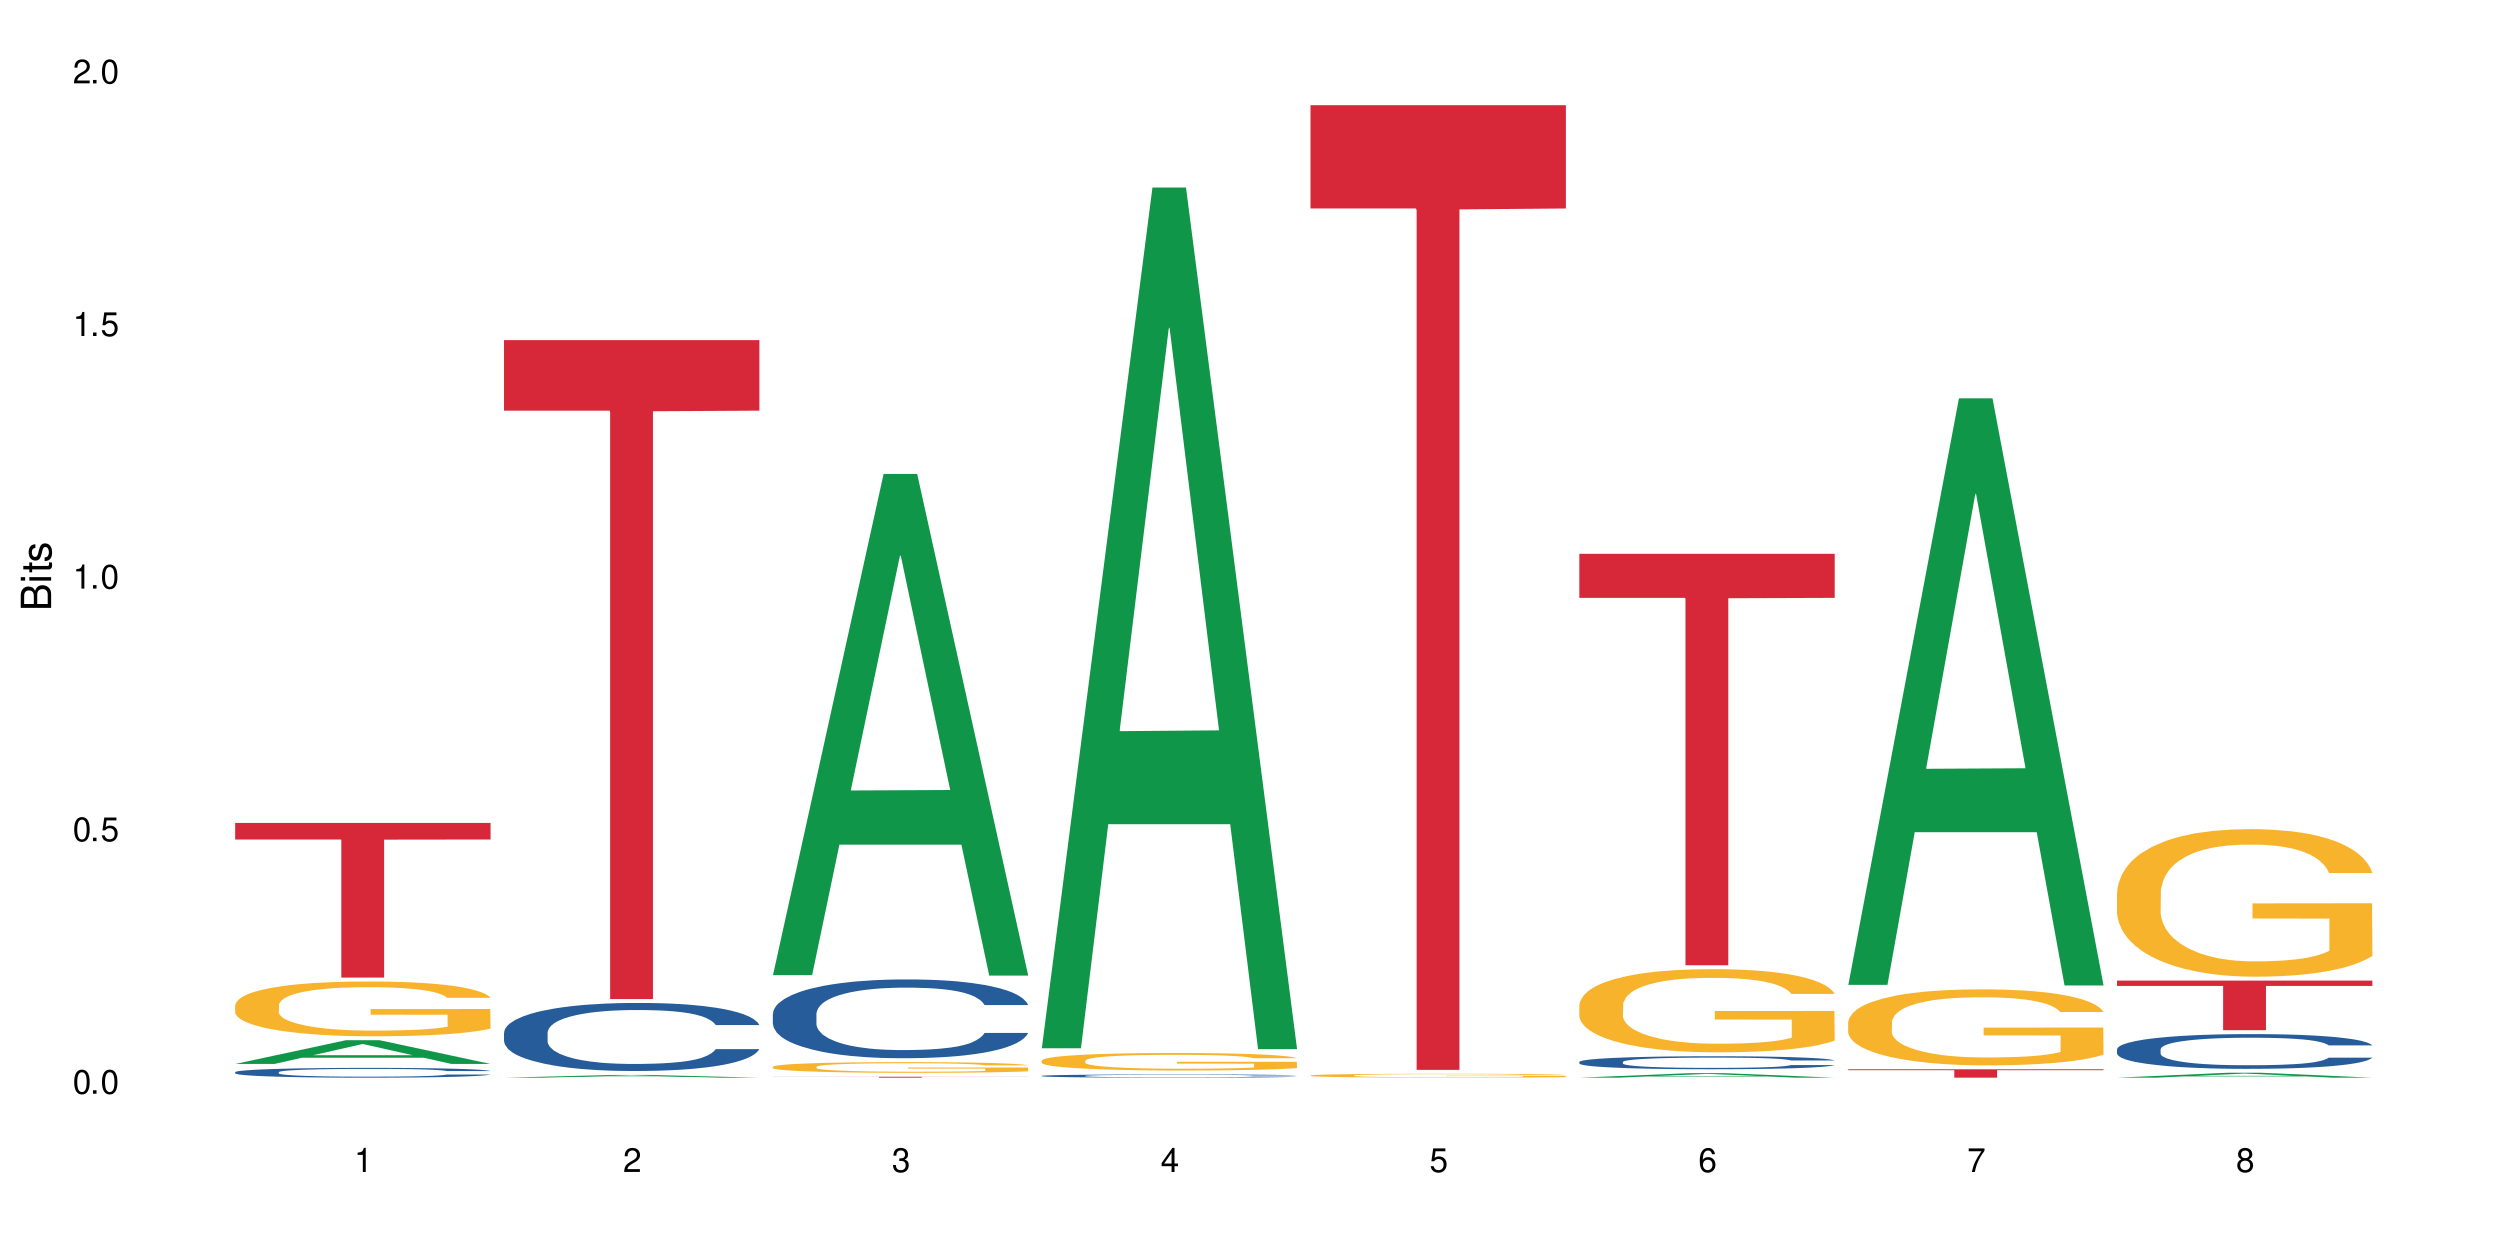 <?xml version="1.0" encoding="UTF-8"?>
<svg xmlns="http://www.w3.org/2000/svg" xmlns:xlink="http://www.w3.org/1999/xlink" width="720" height="360" viewBox="0 0 720 360">
<defs>
<g>
<g id="glyph-0-0">
</g>
<g id="glyph-0-1">
<path d="M 2.641 -6.938 C 2 -6.938 1.422 -6.656 1.078 -6.172 C 0.641 -5.562 0.406 -4.641 0.406 -3.359 C 0.406 -1.016 1.188 0.219 2.641 0.219 C 4.078 0.219 4.859 -1.016 4.859 -3.297 C 4.859 -4.641 4.656 -5.547 4.203 -6.172 C 3.844 -6.656 3.281 -6.938 2.641 -6.938 Z M 2.641 -6.188 C 3.547 -6.188 4 -5.25 4 -3.375 C 4 -1.406 3.562 -0.484 2.625 -0.484 C 1.734 -0.484 1.281 -1.438 1.281 -3.344 C 1.281 -5.25 1.734 -6.188 2.641 -6.188 Z M 2.641 -6.188 "/>
</g>
<g id="glyph-0-2">
<path d="M 1.828 -1 L 0.828 -1 L 0.828 0 L 1.828 0 Z M 1.828 -1 "/>
</g>
<g id="glyph-0-3">
<path d="M 4.562 -6.797 L 1.062 -6.797 L 0.547 -3.094 L 1.328 -3.094 C 1.719 -3.562 2.047 -3.734 2.578 -3.734 C 3.484 -3.734 4.062 -3.109 4.062 -2.094 C 4.062 -1.125 3.484 -0.531 2.578 -0.531 C 1.828 -0.531 1.375 -0.906 1.188 -1.672 L 0.328 -1.672 C 0.453 -1.109 0.547 -0.844 0.75 -0.594 C 1.125 -0.078 1.828 0.219 2.594 0.219 C 3.969 0.219 4.922 -0.781 4.922 -2.219 C 4.922 -3.562 4.031 -4.484 2.719 -4.484 C 2.25 -4.484 1.859 -4.359 1.469 -4.062 L 1.734 -5.969 L 4.562 -5.969 Z M 4.562 -6.797 "/>
</g>
<g id="glyph-0-4">
<path d="M 2.484 -4.938 L 2.484 0 L 3.328 0 L 3.328 -6.938 L 2.766 -6.938 C 2.469 -5.875 2.281 -5.734 0.984 -5.562 L 0.984 -4.938 Z M 2.484 -4.938 "/>
</g>
<g id="glyph-0-5">
<path d="M 4.859 -0.828 L 1.281 -0.828 C 1.359 -1.406 1.672 -1.781 2.5 -2.281 L 3.469 -2.828 C 4.406 -3.344 4.906 -4.062 4.906 -4.906 C 4.906 -5.484 4.672 -6.031 4.266 -6.406 C 3.859 -6.766 3.375 -6.938 2.719 -6.938 C 1.859 -6.938 1.219 -6.625 0.844 -6.031 C 0.609 -5.672 0.5 -5.234 0.484 -4.531 L 1.328 -4.531 C 1.359 -5.016 1.406 -5.281 1.531 -5.516 C 1.75 -5.938 2.188 -6.203 2.703 -6.203 C 3.469 -6.203 4.031 -5.641 4.031 -4.891 C 4.031 -4.344 3.719 -3.859 3.125 -3.516 L 2.234 -3 C 0.812 -2.172 0.406 -1.531 0.328 -0.016 L 4.859 -0.016 Z M 4.859 -0.828 "/>
</g>
<g id="glyph-0-6">
<path d="M 2.125 -3.188 L 2.578 -3.188 C 3.5 -3.188 3.984 -2.766 3.984 -1.922 C 3.984 -1.062 3.469 -0.531 2.594 -0.531 C 1.656 -0.531 1.203 -1 1.156 -2.016 L 0.312 -2.016 C 0.344 -1.453 0.438 -1.094 0.609 -0.781 C 0.953 -0.109 1.625 0.219 2.547 0.219 C 3.953 0.219 4.859 -0.625 4.859 -1.938 C 4.859 -2.828 4.516 -3.297 3.703 -3.594 C 4.344 -3.844 4.656 -4.328 4.656 -5.031 C 4.656 -6.219 3.875 -6.938 2.578 -6.938 C 1.203 -6.938 0.484 -6.172 0.453 -4.703 L 1.297 -4.703 C 1.312 -5.125 1.344 -5.359 1.453 -5.578 C 1.641 -5.969 2.062 -6.203 2.594 -6.203 C 3.344 -6.203 3.797 -5.75 3.797 -5 C 3.797 -4.516 3.609 -4.219 3.25 -4.047 C 3.016 -3.953 2.703 -3.922 2.125 -3.906 Z M 2.125 -3.188 "/>
</g>
<g id="glyph-0-7">
<path d="M 3.141 -1.672 L 3.141 0 L 3.984 0 L 3.984 -1.672 L 4.984 -1.672 L 4.984 -2.438 L 3.984 -2.438 L 3.984 -6.938 L 3.359 -6.938 L 0.266 -2.578 L 0.266 -1.672 Z M 3.141 -2.438 L 1 -2.438 L 3.141 -5.5 Z M 3.141 -2.438 "/>
</g>
<g id="glyph-0-8">
<path d="M 4.781 -5.125 C 4.609 -6.266 3.891 -6.938 2.844 -6.938 C 2.094 -6.938 1.422 -6.578 1.031 -5.953 C 0.594 -5.266 0.406 -4.422 0.406 -3.172 C 0.406 -2 0.578 -1.25 0.984 -0.641 C 1.359 -0.078 1.953 0.219 2.703 0.219 C 3.984 0.219 4.922 -0.75 4.922 -2.094 C 4.922 -3.375 4.062 -4.281 2.844 -4.281 C 2.172 -4.281 1.641 -4.031 1.281 -3.516 C 1.281 -5.234 1.828 -6.188 2.797 -6.188 C 3.391 -6.188 3.797 -5.797 3.938 -5.125 Z M 2.734 -3.531 C 3.547 -3.531 4.062 -2.953 4.062 -2.031 C 4.062 -1.156 3.484 -0.531 2.703 -0.531 C 1.922 -0.531 1.328 -1.188 1.328 -2.078 C 1.328 -2.938 1.906 -3.531 2.734 -3.531 Z M 2.734 -3.531 "/>
</g>
<g id="glyph-0-9">
<path d="M 4.984 -6.797 L 0.438 -6.797 L 0.438 -5.969 L 4.109 -5.969 C 2.5 -3.656 1.828 -2.234 1.328 0 L 2.219 0 C 2.594 -2.172 3.453 -4.047 4.984 -6.094 Z M 4.984 -6.797 "/>
</g>
<g id="glyph-0-10">
<path d="M 3.75 -3.656 C 4.469 -4.094 4.688 -4.438 4.688 -5.078 C 4.688 -6.172 3.844 -6.938 2.641 -6.938 C 1.438 -6.938 0.594 -6.172 0.594 -5.094 C 0.594 -4.438 0.812 -4.094 1.516 -3.656 C 0.734 -3.266 0.359 -2.703 0.359 -1.922 C 0.359 -0.656 1.281 0.219 2.641 0.219 C 3.984 0.219 4.922 -0.656 4.922 -1.922 C 4.922 -2.703 4.531 -3.266 3.75 -3.656 Z M 2.641 -6.188 C 3.359 -6.188 3.812 -5.75 3.812 -5.062 C 3.812 -4.406 3.344 -3.984 2.641 -3.984 C 1.922 -3.984 1.453 -4.406 1.453 -5.078 C 1.453 -5.75 1.922 -6.188 2.641 -6.188 Z M 2.641 -3.266 C 3.484 -3.266 4.062 -2.719 4.062 -1.906 C 4.062 -1.078 3.484 -0.531 2.625 -0.531 C 1.797 -0.531 1.219 -1.094 1.219 -1.906 C 1.219 -2.719 1.781 -3.266 2.641 -3.266 Z M 2.641 -3.266 "/>
</g>
<g id="glyph-1-0">
</g>
<g id="glyph-1-1">
<path d="M 0 -0.953 L 0 -4.891 C 0 -5.719 -0.234 -6.344 -0.734 -6.797 C -1.188 -7.234 -1.812 -7.469 -2.5 -7.469 C -3.547 -7.469 -4.188 -7 -4.625 -5.875 C -4.984 -6.688 -5.625 -7.094 -6.531 -7.094 C -7.172 -7.094 -7.734 -6.859 -8.141 -6.391 C -8.562 -5.922 -8.75 -5.344 -8.75 -4.5 L -8.75 -0.953 Z M -4.984 -2.062 L -7.766 -2.062 L -7.766 -4.219 C -7.766 -4.844 -7.688 -5.203 -7.453 -5.5 C -7.219 -5.812 -6.859 -5.969 -6.375 -5.969 C -5.891 -5.969 -5.531 -5.812 -5.297 -5.5 C -5.062 -5.203 -4.984 -4.844 -4.984 -4.219 Z M -0.984 -2.062 L -4 -2.062 L -4 -4.781 C -4 -5.766 -3.438 -6.359 -2.484 -6.359 C -1.547 -6.359 -0.984 -5.766 -0.984 -4.781 Z M -0.984 -2.062 "/>
</g>
<g id="glyph-1-2">
<path d="M -6.281 -1.797 L -6.281 -0.797 L 0 -0.797 L 0 -1.797 Z M -8.75 -1.797 L -8.75 -0.797 L -7.484 -0.797 L -7.484 -1.797 Z M -8.75 -1.797 "/>
</g>
<g id="glyph-1-3">
<path d="M -6.281 -3.047 L -6.281 -2.016 L -8.016 -2.016 L -8.016 -1.016 L -6.281 -1.016 L -6.281 -0.172 L -5.469 -0.172 L -5.469 -1.016 L -0.719 -1.016 C -0.078 -1.016 0.281 -1.453 0.281 -2.234 C 0.281 -2.5 0.25 -2.719 0.188 -3.047 L -0.641 -3.047 C -0.609 -2.906 -0.594 -2.766 -0.594 -2.562 C -0.594 -2.141 -0.719 -2.016 -1.156 -2.016 L -5.469 -2.016 L -5.469 -3.047 Z M -6.281 -3.047 "/>
</g>
<g id="glyph-1-4">
<path d="M -4.531 -5.25 C -5.766 -5.25 -6.469 -4.422 -6.469 -2.969 C -6.469 -1.516 -5.719 -0.562 -4.547 -0.562 C -3.562 -0.562 -3.094 -1.062 -2.734 -2.562 L -2.516 -3.484 C -2.344 -4.188 -2.094 -4.469 -1.641 -4.469 C -1.047 -4.469 -0.641 -3.875 -0.641 -3 C -0.641 -2.453 -0.797 -2 -1.062 -1.75 C -1.25 -1.594 -1.422 -1.531 -1.875 -1.469 L -1.875 -0.406 C -0.422 -0.453 0.281 -1.266 0.281 -2.922 C 0.281 -4.5 -0.5 -5.516 -1.719 -5.516 C -2.656 -5.516 -3.172 -4.984 -3.469 -3.734 L -3.703 -2.766 C -3.891 -1.953 -4.156 -1.609 -4.594 -1.609 C -5.188 -1.609 -5.547 -2.125 -5.547 -2.938 C -5.547 -3.75 -5.203 -4.172 -4.531 -4.203 Z M -4.531 -5.25 "/>
</g>
</g>
</defs>
<rect x="-72" y="-36" width="864" height="432" fill="rgb(100%, 100%, 100%)" fill-opacity="1"/>
<path fill-rule="nonzero" fill="rgb(6.275%, 58.824%, 28.235%)" fill-opacity="1" d="M 67.73 306.418 L 67.809 306.41 L 99.637 299.578 L 109.301 299.578 L 141.281 306.422 L 130.047 306.422 L 122.031 304.637 L 86.906 304.637 L 79.047 306.418 L 67.73 306.418 L 90.285 303.898 L 118.809 303.891 L 104.586 300.695 L 104.43 300.691 L 104.27 300.711 L 90.207 303.891 L 90.285 303.898 Z M 67.73 306.418 "/>
<path fill-rule="nonzero" fill="rgb(14.51%, 36.078%, 60%)" fill-opacity="1" d="M 67.73 308.777 L 67.82 308.773 L 67.82 308.711 L 68.09 308.613 L 68.719 308.492 L 69.344 308.406 L 70.961 308.254 L 73.203 308.105 L 75.535 307.992 L 77.238 307.926 L 78.766 307.875 L 82.262 307.777 L 84.504 307.73 L 86.926 307.684 L 89.887 307.641 L 92.039 307.617 L 96.883 307.574 L 100.469 307.555 L 103.25 307.547 L 109.262 307.547 L 112.848 307.559 L 115.449 307.57 L 118.32 307.594 L 120.742 307.617 L 124.957 307.672 L 128.727 307.746 L 130.43 307.785 L 133.121 307.867 L 135.184 307.945 L 136.617 308.012 L 138.234 308.105 L 139.668 308.223 L 140.746 308.355 L 141.281 308.465 L 128.727 308.465 L 128.098 308.363 L 127.379 308.281 L 126.035 308.176 L 124.688 308.102 L 122.805 308.027 L 121.102 307.977 L 118.77 307.93 L 116.707 307.898 L 114.555 307.875 L 112.488 307.859 L 108.543 307.844 L 103.969 307.844 L 102.266 307.848 L 98.766 307.867 L 96.883 307.887 L 94.191 307.922 L 92.309 307.957 L 90.066 308.008 L 88.539 308.051 L 86.656 308.117 L 85.312 308.18 L 83.785 308.262 L 82.891 308.328 L 82.082 308.398 L 81.363 308.484 L 80.828 308.574 L 80.469 308.672 L 80.289 308.766 L 80.289 309.164 L 80.469 309.258 L 80.918 309.363 L 82.082 309.523 L 83.785 309.66 L 85.762 309.77 L 87.645 309.844 L 88.719 309.883 L 90.156 309.922 L 92.398 309.973 L 95.629 310.027 L 97.512 310.047 L 100.383 310.066 L 103.34 310.078 L 107.289 310.078 L 110.785 310.066 L 113.117 310.055 L 115.539 310.035 L 118.859 309.988 L 120.922 309.949 L 122.715 309.898 L 124.062 309.852 L 124.957 309.809 L 126.305 309.73 L 127.379 309.641 L 128.188 309.551 L 128.727 309.465 L 141.281 309.465 L 140.746 309.566 L 139.938 309.668 L 139.129 309.742 L 137.875 309.832 L 136.441 309.914 L 134.375 310.004 L 132.672 310.062 L 130.43 310.125 L 128.367 310.176 L 126.125 310.219 L 122.805 310.27 L 120.652 310.297 L 118.32 310.32 L 115.539 310.34 L 112.043 310.359 L 108.273 310.367 L 104.777 310.371 L 101.008 310.367 L 98.227 310.355 L 94.551 310.332 L 89.977 310.285 L 86.656 310.238 L 84.055 310.188 L 81.812 310.137 L 79.301 310.066 L 76.074 309.953 L 74.098 309.867 L 72.754 309.793 L 71.23 309.691 L 70.152 309.602 L 68.898 309.457 L 68 309.273 L 67.73 309.133 Z M 67.73 308.777 "/>
<path fill-rule="nonzero" fill="rgb(96.863%, 70.196%, 16.863%)" fill-opacity="1" d="M 67.73 289.43 L 67.82 289.418 L 67.82 289.129 L 68.18 288.48 L 69.078 287.586 L 70.242 286.852 L 71.5 286.273 L 72.305 285.973 L 73.652 285.539 L 74.816 285.223 L 77.777 284.574 L 81.543 283.969 L 83.609 283.707 L 85.941 283.465 L 89.258 283.188 L 90.785 283.09 L 95.449 282.859 L 100.738 282.715 L 106.57 282.672 L 109.262 282.684 L 112.938 282.742 L 117.961 282.902 L 120.832 283.047 L 123.074 283.188 L 125.406 283.375 L 128.277 283.664 L 130.969 284.012 L 133.121 284.355 L 135.273 284.789 L 137.066 285.25 L 138.594 285.754 L 139.938 286.359 L 140.746 286.863 L 141.281 287.371 L 128.816 287.371 L 128.098 286.863 L 127.289 286.477 L 125.945 286 L 124.598 285.652 L 123.254 285.379 L 120.742 285.004 L 118.59 284.773 L 115.898 284.574 L 113.297 284.441 L 110.336 284.355 L 108.543 284.328 L 103.789 284.328 L 99.484 284.43 L 96.973 284.543 L 95.18 284.66 L 92.668 284.875 L 91.141 285.047 L 90.246 285.164 L 87.555 285.609 L 85.762 286.016 L 84.773 286.289 L 83.52 286.723 L 82.621 287.109 L 81.633 287.688 L 81.098 288.117 L 80.379 289.098 L 80.289 291.695 L 80.559 292.242 L 81.098 292.832 L 81.812 293.352 L 82.891 293.898 L 83.965 294.316 L 85.852 294.879 L 87.465 295.254 L 88.719 295.5 L 91.141 295.887 L 92.129 296.02 L 94.461 296.277 L 96.883 296.48 L 99.844 296.652 L 102.086 296.738 L 105.672 296.812 L 110.246 296.812 L 115.629 296.723 L 119.039 296.609 L 121.371 296.492 L 122.895 296.395 L 124.777 296.234 L 126.125 296.09 L 127.379 295.93 L 128.906 295.688 L 128.906 292.242 L 106.75 292.227 L 106.75 290.613 L 141.195 290.598 L 141.281 296.234 L 139.398 296.625 L 137.066 296.996 L 134.824 297.285 L 132.492 297.531 L 129.176 297.805 L 126.484 297.977 L 122.355 298.18 L 118.59 298.309 L 114.645 298.395 L 111.145 298.438 L 107.02 298.453 L 103.34 298.426 L 99.395 298.34 L 96.254 298.223 L 93.383 298.078 L 90.516 297.891 L 86.926 297.59 L 84.594 297.344 L 82.172 297.043 L 79.75 296.68 L 77.598 296.293 L 76.164 295.988 L 74.727 295.645 L 73.203 295.211 L 71.766 294.719 L 70.691 294.273 L 69.703 293.77 L 68.988 293.293 L 68.27 292.645 L 67.91 292.125 L 67.73 291.68 Z M 67.73 289.43 "/>
<path fill-rule="nonzero" fill="rgb(83.922%, 15.686%, 22.353%)" fill-opacity="1" d="M 67.73 237.012 L 141.281 237.012 L 141.281 241.777 L 110.629 241.82 L 110.629 281.547 L 98.297 281.547 L 98.297 241.863 L 98.117 241.777 L 67.73 241.777 Z M 67.73 237.012 "/>
<path fill-rule="nonzero" fill="rgb(6.275%, 58.824%, 28.235%)" fill-opacity="1" d="M 145.156 310.371 L 145.234 310.371 L 177.059 309.574 L 186.723 309.574 L 218.707 310.371 L 207.469 310.371 L 199.453 310.164 L 164.328 310.164 L 156.469 310.371 L 145.156 310.371 L 167.707 310.078 L 196.23 310.078 L 182.008 309.703 L 181.852 309.703 L 181.695 309.707 L 167.629 310.078 L 167.707 310.078 Z M 145.156 310.371 "/>
<path fill-rule="nonzero" fill="rgb(14.51%, 36.078%, 60%)" fill-opacity="1" d="M 145.156 297.383 L 145.242 297.367 L 145.242 296.938 L 145.512 296.254 L 146.141 295.395 L 146.77 294.805 L 148.383 293.75 L 150.625 292.727 L 152.957 291.941 L 154.664 291.473 L 156.188 291.117 L 159.684 290.453 L 161.93 290.113 L 164.352 289.809 L 167.309 289.504 L 169.461 289.324 L 174.305 289.039 L 177.895 288.914 L 180.676 288.859 L 186.684 288.859 L 190.273 288.934 L 192.875 289.02 L 195.742 289.164 L 198.164 289.324 L 202.383 289.719 L 206.148 290.223 L 207.852 290.508 L 210.543 291.062 L 212.605 291.602 L 214.043 292.066 L 215.656 292.727 L 217.094 293.535 L 218.168 294.445 L 218.707 295.219 L 206.148 295.219 L 205.52 294.5 L 204.805 293.945 L 203.457 293.211 L 202.113 292.691 L 200.23 292.172 L 198.523 291.832 L 196.191 291.492 L 194.129 291.277 L 191.977 291.117 L 189.914 291.008 L 185.969 290.902 L 181.391 290.902 L 179.688 290.938 L 176.191 291.082 L 174.305 291.207 L 171.613 291.457 L 169.73 291.691 L 167.488 292.047 L 165.965 292.352 L 164.082 292.816 L 162.734 293.23 L 161.211 293.82 L 160.312 294.27 L 159.508 294.77 L 158.789 295.359 L 158.25 295.988 L 157.891 296.648 L 157.711 297.293 L 157.711 300.07 L 157.891 300.715 L 158.34 301.465 L 159.508 302.559 L 161.211 303.508 L 163.184 304.258 L 165.066 304.797 L 166.145 305.047 L 167.578 305.332 L 169.82 305.691 L 173.051 306.051 L 174.934 306.195 L 177.805 306.336 L 180.766 306.41 L 184.711 306.41 L 188.211 306.336 L 190.543 306.246 L 192.965 306.105 L 196.281 305.801 L 198.344 305.512 L 200.141 305.172 L 201.484 304.832 L 202.383 304.547 L 203.727 303.992 L 204.805 303.383 L 205.609 302.754 L 206.148 302.148 L 218.707 302.148 L 218.168 302.863 L 217.359 303.562 L 216.555 304.082 L 215.297 304.707 L 213.863 305.262 L 211.801 305.891 L 210.094 306.301 L 207.852 306.75 L 205.789 307.09 L 203.547 307.395 L 200.23 307.75 L 198.074 307.93 L 195.742 308.09 L 192.965 308.234 L 189.465 308.359 L 185.699 308.434 L 182.199 308.449 L 178.434 308.414 L 175.652 308.344 L 171.973 308.18 L 167.398 307.859 L 164.082 307.52 L 161.48 307.18 L 159.238 306.82 L 156.727 306.336 L 153.496 305.551 L 151.523 304.941 L 150.176 304.438 L 148.652 303.742 L 147.574 303.113 L 146.32 302.109 L 145.422 300.84 L 145.156 299.855 Z M 145.156 297.383 "/>
<path fill-rule="nonzero" fill="rgb(83.922%, 15.686%, 22.353%)" fill-opacity="1" d="M 145.156 97.949 L 218.707 97.949 L 218.707 118.266 L 188.051 118.441 L 188.051 287.734 L 175.719 287.734 L 175.719 118.621 L 175.539 118.266 L 145.156 118.266 Z M 145.156 97.949 "/>
<path fill-rule="nonzero" fill="rgb(6.275%, 58.824%, 28.235%)" fill-opacity="1" d="M 222.578 280.836 L 222.656 280.699 L 254.48 136.488 L 264.148 136.488 L 296.129 280.969 L 284.895 280.969 L 276.879 243.258 L 241.75 243.258 L 233.895 280.836 L 222.578 280.836 L 245.129 227.656 L 273.656 227.52 L 259.434 160.094 L 259.273 159.961 L 259.117 160.367 L 245.051 227.52 L 245.129 227.656 Z M 222.578 280.836 "/>
<path fill-rule="nonzero" fill="rgb(14.51%, 36.078%, 60%)" fill-opacity="1" d="M 222.578 291.961 L 222.668 291.941 L 222.668 291.445 L 222.938 290.656 L 223.562 289.66 L 224.191 288.977 L 225.809 287.754 L 228.051 286.574 L 230.383 285.66 L 232.086 285.121 L 233.609 284.707 L 237.109 283.941 L 239.352 283.547 L 241.773 283.195 L 244.734 282.84 L 246.887 282.633 L 251.73 282.301 L 255.316 282.156 L 258.098 282.094 L 264.109 282.094 L 267.695 282.18 L 270.297 282.281 L 273.168 282.449 L 275.59 282.633 L 279.805 283.09 L 283.57 283.672 L 285.277 284.004 L 287.969 284.645 L 290.031 285.266 L 291.465 285.805 L 293.082 286.574 L 294.516 287.504 L 295.59 288.562 L 296.129 289.453 L 283.57 289.453 L 282.945 288.625 L 282.227 287.98 L 280.883 287.133 L 279.535 286.531 L 277.652 285.93 L 275.949 285.535 L 273.617 285.141 L 271.551 284.895 L 269.398 284.707 L 267.336 284.582 L 263.391 284.457 L 258.816 284.457 L 257.109 284.5 L 253.613 284.664 L 251.73 284.812 L 249.039 285.102 L 247.156 285.371 L 244.914 285.785 L 243.387 286.137 L 241.504 286.676 L 240.16 287.152 L 238.633 287.836 L 237.738 288.355 L 236.93 288.934 L 236.211 289.621 L 235.672 290.344 L 235.316 291.113 L 235.137 291.859 L 235.137 295.07 L 235.316 295.816 L 235.762 296.688 L 236.93 297.953 L 238.633 299.051 L 240.605 299.922 L 242.492 300.543 L 243.566 300.832 L 245.004 301.164 L 247.246 301.578 L 250.473 301.992 L 252.355 302.16 L 255.227 302.324 L 258.188 302.41 L 262.133 302.41 L 265.633 302.324 L 267.965 302.223 L 270.387 302.055 L 273.707 301.703 L 275.77 301.371 L 277.562 300.977 L 278.906 300.586 L 279.805 300.254 L 281.148 299.609 L 282.227 298.906 L 283.035 298.18 L 283.57 297.477 L 296.129 297.477 L 295.59 298.305 L 294.785 299.113 L 293.977 299.715 L 292.723 300.438 L 291.285 301.082 L 289.223 301.809 L 287.52 302.285 L 285.277 302.801 L 283.215 303.195 L 280.973 303.547 L 277.652 303.965 L 275.5 304.172 L 273.168 304.355 L 270.387 304.523 L 266.887 304.668 L 263.121 304.75 L 259.621 304.77 L 255.855 304.73 L 253.074 304.648 L 249.398 304.461 L 244.824 304.086 L 241.504 303.695 L 238.902 303.301 L 236.66 302.887 L 234.148 302.324 L 230.918 301.414 L 228.945 300.707 L 227.602 300.129 L 226.074 299.32 L 225 298.594 L 223.742 297.434 L 222.848 295.961 L 222.578 294.82 Z M 222.578 291.961 "/>
<path fill-rule="nonzero" fill="rgb(96.863%, 70.196%, 16.863%)" fill-opacity="1" d="M 222.578 307.215 L 222.668 307.211 L 222.668 307.156 L 223.027 307.027 L 223.922 306.855 L 225.09 306.711 L 226.344 306.598 L 227.152 306.539 L 228.496 306.453 L 229.664 306.395 L 232.625 306.266 L 236.391 306.148 L 238.453 306.098 L 240.785 306.051 L 244.105 305.996 L 245.629 305.977 L 250.293 305.934 L 255.586 305.906 L 261.418 305.895 L 264.109 305.898 L 267.785 305.91 L 272.809 305.941 L 275.68 305.969 L 277.922 305.996 L 280.254 306.035 L 283.125 306.09 L 285.816 306.156 L 287.969 306.227 L 290.121 306.309 L 291.914 306.398 L 293.438 306.496 L 294.785 306.613 L 295.59 306.715 L 296.129 306.812 L 283.66 306.812 L 282.945 306.715 L 282.137 306.637 L 280.793 306.543 L 279.445 306.477 L 278.102 306.426 L 275.59 306.352 L 273.438 306.305 L 270.746 306.266 L 268.145 306.242 L 265.184 306.227 L 263.391 306.219 L 258.637 306.219 L 254.332 306.238 L 251.82 306.262 L 250.023 306.285 L 247.512 306.324 L 245.988 306.359 L 245.094 306.383 L 242.402 306.469 L 240.605 306.547 L 239.621 306.602 L 238.363 306.684 L 237.469 306.762 L 236.48 306.875 L 235.941 306.957 L 235.227 307.148 L 235.137 307.652 L 235.406 307.762 L 235.941 307.875 L 236.66 307.977 L 237.738 308.086 L 238.812 308.164 L 240.695 308.273 L 242.312 308.348 L 243.566 308.395 L 245.988 308.473 L 246.977 308.496 L 249.309 308.547 L 251.73 308.586 L 254.691 308.621 L 256.934 308.637 L 260.52 308.652 L 265.094 308.652 L 270.477 308.633 L 273.887 308.613 L 276.219 308.59 L 277.742 308.57 L 279.625 308.539 L 280.973 308.512 L 282.227 308.48 L 283.75 308.434 L 283.75 307.762 L 261.598 307.758 L 261.598 307.445 L 296.039 307.441 L 296.129 308.539 L 294.246 308.613 L 291.914 308.688 L 289.672 308.742 L 287.34 308.793 L 284.02 308.844 L 281.328 308.879 L 277.203 308.918 L 273.438 308.945 L 269.488 308.961 L 265.992 308.969 L 261.867 308.973 L 258.188 308.965 L 254.242 308.949 L 251.102 308.926 L 248.23 308.898 L 245.359 308.863 L 241.773 308.805 L 239.441 308.754 L 237.02 308.695 L 234.598 308.625 L 232.445 308.551 L 231.008 308.492 L 229.574 308.426 L 228.051 308.34 L 226.613 308.242 L 225.539 308.156 L 224.551 308.059 L 223.832 307.965 L 223.117 307.84 L 222.758 307.738 L 222.578 307.652 Z M 222.578 307.215 "/>
<path fill-rule="nonzero" fill="rgb(83.922%, 15.686%, 22.353%)" fill-opacity="1" d="M 222.578 310.098 L 296.129 310.098 L 296.129 310.125 L 265.477 310.125 L 265.477 310.371 L 253.141 310.371 L 253.141 310.125 L 222.578 310.125 Z M 222.578 310.098 "/>
<path fill-rule="nonzero" fill="rgb(6.275%, 58.824%, 28.235%)" fill-opacity="1" d="M 300 301.906 L 300.078 301.676 L 331.906 54.004 L 341.57 54.004 L 373.555 302.141 L 362.316 302.141 L 354.301 237.367 L 319.176 237.367 L 311.316 301.906 L 300 301.906 L 322.555 210.574 L 351.078 210.34 L 336.855 94.543 L 336.699 94.309 L 336.543 95.008 L 322.477 210.34 L 322.555 210.574 Z M 300 301.906 "/>
<path fill-rule="nonzero" fill="rgb(14.51%, 36.078%, 60%)" fill-opacity="1" d="M 300 309.844 L 300.09 309.844 L 300.09 309.824 L 300.359 309.789 L 300.988 309.75 L 301.617 309.723 L 303.23 309.672 L 305.473 309.621 L 307.805 309.586 L 309.508 309.562 L 311.035 309.547 L 314.531 309.516 L 316.773 309.5 L 319.195 309.484 L 322.156 309.469 L 324.309 309.461 L 329.152 309.445 L 332.742 309.441 L 335.52 309.438 L 341.531 309.438 L 345.117 309.441 L 347.719 309.445 L 350.59 309.453 L 353.012 309.461 L 357.227 309.48 L 360.996 309.504 L 362.699 309.516 L 365.391 309.543 L 367.453 309.57 L 368.891 309.59 L 370.504 309.621 L 371.938 309.66 L 373.016 309.703 L 373.555 309.742 L 360.996 309.742 L 360.367 309.707 L 359.648 309.68 L 358.305 309.645 L 356.961 309.621 L 355.074 309.598 L 353.371 309.578 L 351.039 309.562 L 348.977 309.555 L 346.824 309.547 L 344.762 309.539 L 340.812 309.535 L 336.238 309.535 L 334.535 309.539 L 331.035 309.543 L 329.152 309.551 L 326.461 309.562 L 324.578 309.574 L 322.336 309.59 L 320.812 309.605 L 318.926 309.625 L 317.582 309.648 L 316.059 309.676 L 315.16 309.695 L 314.352 309.719 L 313.637 309.75 L 313.098 309.777 L 312.738 309.809 L 312.559 309.84 L 312.559 309.973 L 312.738 310.004 L 313.188 310.039 L 314.352 310.09 L 316.059 310.137 L 318.031 310.172 L 319.914 310.199 L 320.992 310.211 L 322.426 310.223 L 324.668 310.238 L 327.898 310.258 L 329.781 310.266 L 332.652 310.27 L 335.609 310.273 L 339.559 310.273 L 343.055 310.27 L 345.387 310.266 L 347.809 310.262 L 351.129 310.246 L 353.191 310.23 L 354.984 310.215 L 356.332 310.199 L 357.227 310.188 L 358.574 310.16 L 359.648 310.129 L 360.457 310.102 L 360.996 310.07 L 373.555 310.07 L 373.016 310.105 L 372.207 310.141 L 371.402 310.164 L 370.145 310.191 L 368.711 310.219 L 366.645 310.25 L 364.941 310.27 L 362.699 310.289 L 360.637 310.309 L 358.395 310.32 L 355.074 310.34 L 352.922 310.348 L 350.59 310.355 L 347.809 310.359 L 344.312 310.367 L 340.543 310.371 L 333.277 310.371 L 330.5 310.367 L 326.82 310.359 L 322.246 310.344 L 318.926 310.328 L 316.324 310.312 L 314.082 310.293 L 311.57 310.27 L 308.344 310.234 L 306.371 310.203 L 305.023 310.18 L 303.5 310.148 L 302.422 310.117 L 301.168 310.07 L 300.27 310.008 L 300 309.961 Z M 300 309.844 "/>
<path fill-rule="nonzero" fill="rgb(96.863%, 70.196%, 16.863%)" fill-opacity="1" d="M 300 305.426 L 300.09 305.422 L 300.09 305.332 L 300.449 305.121 L 301.348 304.836 L 302.512 304.602 L 303.77 304.418 L 304.574 304.32 L 305.922 304.184 L 307.086 304.082 L 310.047 303.875 L 313.816 303.68 L 315.879 303.598 L 318.211 303.52 L 321.527 303.43 L 323.055 303.398 L 327.719 303.324 L 333.012 303.277 L 338.84 303.266 L 341.531 303.27 L 345.207 303.289 L 350.23 303.34 L 353.102 303.383 L 355.344 303.43 L 357.676 303.492 L 360.547 303.582 L 363.238 303.695 L 365.391 303.805 L 367.543 303.941 L 369.336 304.09 L 370.863 304.25 L 372.207 304.445 L 373.016 304.605 L 373.555 304.77 L 361.086 304.77 L 360.367 304.605 L 359.559 304.48 L 358.215 304.328 L 356.871 304.219 L 355.523 304.133 L 353.012 304.012 L 350.859 303.938 L 348.168 303.875 L 345.566 303.832 L 342.609 303.805 L 340.812 303.797 L 336.059 303.797 L 331.754 303.828 L 329.242 303.863 L 327.449 303.902 L 324.938 303.969 L 323.414 304.027 L 322.516 304.062 L 319.824 304.207 L 318.031 304.336 L 317.043 304.422 L 315.789 304.559 L 314.891 304.684 L 313.902 304.871 L 313.367 305.008 L 312.648 305.32 L 312.559 306.152 L 312.828 306.328 L 313.367 306.516 L 314.082 306.68 L 315.16 306.855 L 316.234 306.992 L 318.121 307.172 L 319.734 307.289 L 320.992 307.367 L 323.414 307.492 L 324.398 307.535 L 326.73 307.617 L 329.152 307.684 L 332.113 307.738 L 334.355 307.766 L 337.941 307.789 L 342.52 307.789 L 347.898 307.762 L 351.309 307.723 L 353.641 307.688 L 355.164 307.656 L 357.047 307.605 L 358.395 307.559 L 359.648 307.508 L 361.176 307.43 L 361.176 306.328 L 339.02 306.32 L 339.02 305.805 L 373.465 305.801 L 373.555 307.605 L 371.668 307.727 L 369.336 307.848 L 367.094 307.941 L 364.762 308.02 L 361.445 308.105 L 358.754 308.16 L 354.629 308.227 L 350.859 308.266 L 346.914 308.297 L 343.414 308.309 L 339.289 308.312 L 335.609 308.305 L 331.664 308.277 L 328.523 308.238 L 325.656 308.195 L 322.785 308.133 L 319.195 308.035 L 316.863 307.957 L 314.441 307.863 L 312.02 307.746 L 309.867 307.621 L 308.434 307.523 L 306.996 307.414 L 305.473 307.277 L 304.039 307.121 L 302.961 306.977 L 301.973 306.816 L 301.258 306.664 L 300.539 306.457 L 300.18 306.289 L 300 306.148 Z M 300 305.426 "/>
<path fill-rule="nonzero" fill="rgb(96.863%, 70.196%, 16.863%)" fill-opacity="1" d="M 377.426 309.73 L 377.516 309.727 L 377.516 309.707 L 377.871 309.66 L 378.77 309.598 L 379.938 309.543 L 381.191 309.504 L 382 309.48 L 383.344 309.453 L 384.512 309.43 L 387.469 309.383 L 391.238 309.34 L 393.301 309.32 L 395.633 309.305 L 398.953 309.285 L 400.477 309.277 L 405.141 309.262 L 410.434 309.25 L 416.262 309.246 L 418.953 309.246 L 422.633 309.25 L 427.656 309.262 L 430.527 309.273 L 432.77 309.285 L 435.102 309.297 L 437.969 309.316 L 440.66 309.344 L 442.812 309.367 L 444.969 309.398 L 446.762 309.43 L 448.285 309.465 L 449.633 309.508 L 450.438 309.547 L 450.977 309.582 L 438.508 309.582 L 437.789 309.547 L 436.984 309.52 L 435.637 309.484 L 434.293 309.461 L 432.949 309.441 L 430.438 309.414 L 428.281 309.398 L 425.594 309.383 L 422.992 309.375 L 420.031 309.367 L 418.238 309.363 L 413.484 309.363 L 409.176 309.371 L 406.664 309.379 L 404.871 309.387 L 402.359 309.402 L 400.836 309.418 L 399.938 309.426 L 397.246 309.457 L 395.453 309.484 L 394.469 309.504 L 393.211 309.535 L 392.312 309.562 L 391.328 309.605 L 390.789 309.637 L 390.07 309.703 L 389.98 309.891 L 390.25 309.93 L 390.789 309.973 L 391.508 310.008 L 392.582 310.047 L 393.66 310.078 L 395.543 310.117 L 397.156 310.145 L 398.414 310.16 L 400.836 310.188 L 401.82 310.199 L 404.156 310.215 L 406.574 310.23 L 409.535 310.242 L 411.777 310.25 L 415.367 310.254 L 419.941 310.254 L 425.324 310.25 L 428.73 310.238 L 431.062 310.23 L 432.59 310.227 L 434.473 310.215 L 435.816 310.203 L 437.074 310.191 L 438.598 310.176 L 438.598 309.93 L 416.441 309.93 L 416.441 309.812 L 450.887 309.812 L 450.977 310.215 L 449.094 310.242 L 446.762 310.27 L 444.52 310.289 L 442.188 310.305 L 438.867 310.324 L 436.176 310.336 L 432.051 310.352 L 428.281 310.359 L 424.336 310.367 L 420.84 310.371 L 413.035 310.371 L 409.086 310.363 L 405.949 310.355 L 400.207 310.332 L 396.621 310.309 L 394.289 310.293 L 389.445 310.246 L 387.293 310.219 L 385.855 310.195 L 384.422 310.172 L 382.895 310.141 L 381.461 310.105 L 380.383 310.074 L 379.398 310.039 L 378.68 310.004 L 377.961 309.957 L 377.605 309.922 L 377.426 309.891 Z M 377.426 309.73 "/>
<path fill-rule="nonzero" fill="rgb(83.922%, 15.686%, 22.353%)" fill-opacity="1" d="M 377.426 30.305 L 450.977 30.305 L 450.977 60.043 L 420.324 60.305 L 420.324 308.121 L 407.988 308.121 L 407.988 60.566 L 407.809 60.043 L 377.426 60.043 Z M 377.426 30.305 "/>
<path fill-rule="nonzero" fill="rgb(6.275%, 58.824%, 28.235%)" fill-opacity="1" d="M 454.848 310.371 L 454.926 310.367 L 486.75 309.062 L 496.418 309.062 L 528.398 310.371 L 517.164 310.371 L 509.148 310.031 L 474.023 310.031 L 466.164 310.371 L 454.848 310.371 L 477.402 309.891 L 505.926 309.887 L 491.703 309.277 L 491.547 309.277 L 491.387 309.281 L 477.32 309.887 L 477.402 309.891 Z M 454.848 310.371 "/>
<path fill-rule="nonzero" fill="rgb(14.51%, 36.078%, 60%)" fill-opacity="1" d="M 454.848 305.828 L 454.938 305.824 L 454.938 305.742 L 455.207 305.613 L 455.836 305.449 L 456.461 305.336 L 458.078 305.133 L 460.32 304.938 L 462.652 304.789 L 464.355 304.699 L 465.879 304.633 L 469.379 304.504 L 471.621 304.441 L 474.043 304.383 L 477.004 304.324 L 479.156 304.289 L 484 304.234 L 487.586 304.211 L 490.367 304.199 L 496.379 304.199 L 499.965 304.215 L 502.566 304.23 L 505.438 304.258 L 507.859 304.289 L 512.074 304.363 L 515.844 304.461 L 517.547 304.516 L 520.238 304.621 L 522.301 304.723 L 523.734 304.812 L 525.352 304.938 L 526.785 305.094 L 527.863 305.266 L 528.398 305.414 L 515.844 305.414 L 515.215 305.277 L 514.496 305.172 L 513.152 305.031 L 511.805 304.934 L 509.922 304.832 L 508.219 304.77 L 505.887 304.703 L 503.824 304.66 L 501.672 304.633 L 499.605 304.609 L 495.66 304.59 L 491.086 304.59 L 489.383 304.598 L 485.883 304.625 L 484 304.648 L 481.309 304.695 L 479.426 304.742 L 477.184 304.809 L 475.656 304.867 L 473.773 304.957 L 472.43 305.035 L 470.902 305.148 L 470.008 305.234 L 469.199 305.328 L 468.48 305.441 L 467.945 305.562 L 467.586 305.688 L 467.406 305.809 L 467.406 306.34 L 467.586 306.465 L 468.035 306.605 L 469.199 306.816 L 470.902 306.996 L 472.879 307.141 L 474.762 307.242 L 475.836 307.289 L 477.273 307.344 L 479.516 307.414 L 482.742 307.48 L 484.629 307.508 L 487.496 307.535 L 490.457 307.551 L 494.406 307.551 L 497.902 307.535 L 500.234 307.52 L 502.656 307.492 L 505.977 307.434 L 508.039 307.379 L 509.832 307.312 L 511.18 307.25 L 512.074 307.195 L 513.422 307.09 L 514.496 306.973 L 515.305 306.852 L 515.844 306.738 L 528.398 306.738 L 527.863 306.875 L 527.055 307.008 L 526.246 307.105 L 524.992 307.227 L 523.555 307.332 L 521.492 307.449 L 519.789 307.531 L 517.547 307.613 L 515.484 307.68 L 513.242 307.738 L 509.922 307.805 L 507.77 307.84 L 505.438 307.871 L 502.656 307.898 L 499.16 307.922 L 495.391 307.938 L 491.895 307.941 L 488.125 307.934 L 485.344 307.918 L 481.668 307.887 L 477.094 307.828 L 473.773 307.762 L 471.172 307.695 L 468.93 307.629 L 466.418 307.535 L 463.191 307.387 L 461.215 307.27 L 459.871 307.176 L 458.348 307.039 L 457.27 306.922 L 456.016 306.73 L 455.117 306.488 L 454.848 306.301 Z M 454.848 305.828 "/>
<path fill-rule="nonzero" fill="rgb(96.863%, 70.196%, 16.863%)" fill-opacity="1" d="M 454.848 289.379 L 454.938 289.359 L 454.938 288.922 L 455.297 287.938 L 456.191 286.582 L 457.359 285.465 L 458.613 284.59 L 459.422 284.129 L 460.77 283.473 L 461.934 282.992 L 464.895 282.008 L 468.66 281.09 L 470.723 280.695 L 473.055 280.324 L 476.375 279.906 L 477.898 279.754 L 482.562 279.406 L 487.855 279.188 L 493.688 279.121 L 496.379 279.141 L 500.055 279.23 L 505.078 279.469 L 507.949 279.688 L 510.191 279.906 L 512.523 280.191 L 515.395 280.629 L 518.086 281.156 L 520.238 281.68 L 522.391 282.336 L 524.184 283.035 L 525.711 283.801 L 527.055 284.723 L 527.863 285.488 L 528.398 286.254 L 515.934 286.254 L 515.215 285.488 L 514.406 284.895 L 513.062 284.176 L 511.715 283.648 L 510.371 283.234 L 507.859 282.664 L 505.707 282.316 L 503.016 282.008 L 500.414 281.812 L 497.453 281.68 L 495.66 281.637 L 490.906 281.637 L 486.602 281.789 L 484.09 281.965 L 482.297 282.141 L 479.785 282.469 L 478.258 282.73 L 477.363 282.906 L 474.672 283.582 L 472.879 284.195 L 471.891 284.613 L 470.633 285.27 L 469.738 285.859 L 468.75 286.734 L 468.211 287.391 L 467.496 288.879 L 467.406 292.816 L 467.676 293.648 L 468.211 294.543 L 468.93 295.332 L 470.008 296.164 L 471.082 296.797 L 472.965 297.648 L 474.582 298.219 L 475.836 298.59 L 478.258 299.18 L 479.246 299.379 L 481.578 299.773 L 484 300.078 L 486.961 300.34 L 489.203 300.473 L 492.789 300.582 L 497.363 300.582 L 502.746 300.449 L 506.156 300.277 L 508.488 300.102 L 510.012 299.945 L 511.895 299.707 L 513.242 299.488 L 514.496 299.246 L 516.023 298.875 L 516.023 293.648 L 493.867 293.625 L 493.867 291.176 L 528.309 291.152 L 528.398 299.707 L 526.516 300.297 L 524.184 300.867 L 521.941 301.305 L 519.609 301.676 L 516.289 302.09 L 513.602 302.355 L 509.473 302.66 L 505.707 302.855 L 501.758 302.988 L 498.262 303.055 L 494.137 303.074 L 490.457 303.031 L 486.512 302.902 L 483.371 302.727 L 480.5 302.508 L 477.633 302.223 L 474.043 301.762 L 471.711 301.391 L 469.289 300.934 L 466.867 300.387 L 464.715 299.793 L 463.281 299.336 L 461.844 298.809 L 460.32 298.152 L 458.883 297.41 L 457.809 296.73 L 456.82 295.965 L 456.102 295.242 L 455.387 294.258 L 455.027 293.473 L 454.848 292.793 Z M 454.848 289.379 "/>
<path fill-rule="nonzero" fill="rgb(83.922%, 15.686%, 22.353%)" fill-opacity="1" d="M 454.848 159.496 L 528.398 159.496 L 528.398 172.184 L 497.746 172.293 L 497.746 277.996 L 485.414 277.996 L 485.414 172.406 L 485.234 172.184 L 454.848 172.184 Z M 454.848 159.496 "/>
<path fill-rule="nonzero" fill="rgb(6.275%, 58.824%, 28.235%)" fill-opacity="1" d="M 532.27 283.648 L 532.352 283.488 L 564.176 114.723 L 573.84 114.723 L 605.824 283.809 L 594.586 283.809 L 586.57 239.672 L 551.445 239.672 L 543.586 283.648 L 532.27 283.648 L 554.824 221.414 L 583.348 221.254 L 569.125 142.348 L 568.969 142.191 L 568.812 142.668 L 554.746 221.254 L 554.824 221.414 Z M 532.27 283.648 "/>
<path fill-rule="nonzero" fill="rgb(96.863%, 70.196%, 16.863%)" fill-opacity="1" d="M 532.27 294.312 L 532.359 294.289 L 532.359 293.891 L 532.719 292.992 L 533.617 291.75 L 534.781 290.73 L 536.039 289.93 L 536.844 289.512 L 538.191 288.91 L 539.355 288.473 L 542.316 287.57 L 546.086 286.73 L 548.148 286.371 L 550.48 286.031 L 553.797 285.652 L 555.324 285.512 L 559.988 285.191 L 565.281 284.992 L 571.109 284.934 L 573.801 284.953 L 577.48 285.031 L 582.5 285.254 L 585.371 285.453 L 587.613 285.652 L 589.945 285.91 L 592.816 286.312 L 595.508 286.793 L 597.66 287.273 L 599.812 287.871 L 601.609 288.512 L 603.133 289.211 L 604.477 290.051 L 605.285 290.75 L 605.824 291.453 L 593.355 291.453 L 592.637 290.75 L 591.832 290.211 L 590.484 289.551 L 589.141 289.07 L 587.793 288.691 L 585.281 288.172 L 583.129 287.852 L 580.438 287.57 L 577.836 287.391 L 574.879 287.273 L 573.082 287.23 L 568.328 287.23 L 564.023 287.371 L 561.512 287.531 L 559.719 287.691 L 557.207 287.992 L 555.684 288.23 L 554.785 288.391 L 552.094 289.012 L 550.301 289.57 L 549.312 289.953 L 548.059 290.551 L 547.16 291.09 L 546.176 291.891 L 545.637 292.492 L 544.918 293.852 L 544.828 297.449 L 545.098 298.211 L 545.637 299.031 L 546.355 299.75 L 547.43 300.512 L 548.508 301.09 L 550.391 301.871 L 552.004 302.391 L 553.262 302.73 L 555.684 303.27 L 556.668 303.449 L 559 303.809 L 561.422 304.09 L 564.383 304.328 L 566.625 304.449 L 570.215 304.551 L 574.789 304.551 L 580.168 304.43 L 583.578 304.27 L 585.91 304.109 L 587.434 303.969 L 589.32 303.75 L 590.664 303.551 L 591.922 303.328 L 593.445 302.988 L 593.445 298.211 L 571.289 298.191 L 571.289 295.949 L 605.734 295.93 L 605.824 303.75 L 603.941 304.289 L 601.609 304.809 L 599.363 305.211 L 597.031 305.551 L 593.715 305.93 L 591.023 306.168 L 586.898 306.449 L 583.129 306.629 L 579.184 306.75 L 575.684 306.809 L 571.559 306.828 L 567.883 306.789 L 563.934 306.668 L 560.797 306.508 L 557.926 306.309 L 555.055 306.051 L 551.465 305.629 L 549.133 305.289 L 546.711 304.871 L 544.289 304.371 L 542.137 303.828 L 540.703 303.41 L 539.266 302.93 L 537.742 302.332 L 536.309 301.648 L 535.23 301.031 L 534.246 300.332 L 533.527 299.672 L 532.809 298.77 L 532.449 298.051 L 532.27 297.43 Z M 532.27 294.312 "/>
<path fill-rule="nonzero" fill="rgb(83.922%, 15.686%, 22.353%)" fill-opacity="1" d="M 532.27 307.953 L 605.824 307.953 L 605.824 308.215 L 575.168 308.215 L 575.168 310.371 L 562.836 310.371 L 562.836 308.219 L 562.656 308.215 L 532.27 308.215 Z M 532.27 307.953 "/>
<path fill-rule="nonzero" fill="rgb(6.275%, 58.824%, 28.235%)" fill-opacity="1" d="M 609.695 310.371 L 609.773 310.367 L 641.598 308.953 L 651.266 308.953 L 683.246 310.371 L 672.008 310.371 L 663.996 310 L 628.867 310 L 621.012 310.371 L 609.695 310.371 L 632.246 309.848 L 660.773 309.848 L 646.551 309.184 L 646.391 309.184 L 646.234 309.188 L 632.168 309.848 L 632.246 309.848 Z M 609.695 310.371 "/>
<path fill-rule="nonzero" fill="rgb(14.51%, 36.078%, 60%)" fill-opacity="1" d="M 609.695 302.18 L 609.785 302.168 L 609.785 301.949 L 610.055 301.602 L 610.68 301.164 L 611.309 300.863 L 612.922 300.324 L 615.164 299.801 L 617.5 299.398 L 619.203 299.164 L 620.727 298.98 L 624.227 298.641 L 626.469 298.469 L 628.891 298.312 L 631.852 298.156 L 634.004 298.066 L 638.848 297.918 L 642.434 297.855 L 645.215 297.828 L 651.223 297.828 L 654.812 297.863 L 657.414 297.91 L 660.285 297.984 L 662.707 298.066 L 666.922 298.266 L 670.688 298.523 L 672.395 298.668 L 675.086 298.953 L 677.148 299.227 L 678.582 299.465 L 680.195 299.801 L 681.633 300.215 L 682.707 300.68 L 683.246 301.074 L 670.688 301.074 L 670.062 300.707 L 669.344 300.422 L 667.996 300.051 L 666.652 299.785 L 664.77 299.52 L 663.066 299.344 L 660.734 299.172 L 658.668 299.062 L 656.516 298.98 L 654.453 298.926 L 650.508 298.871 L 645.934 298.871 L 644.227 298.887 L 640.73 298.961 L 638.848 299.023 L 636.156 299.152 L 634.273 299.273 L 632.027 299.453 L 630.504 299.609 L 628.621 299.848 L 627.273 300.059 L 625.75 300.359 L 624.852 300.59 L 624.047 300.844 L 623.328 301.145 L 622.789 301.465 L 622.43 301.805 L 622.254 302.133 L 622.254 303.551 L 622.43 303.879 L 622.879 304.262 L 624.047 304.82 L 625.75 305.305 L 627.723 305.688 L 629.605 305.961 L 630.684 306.09 L 632.117 306.238 L 634.363 306.418 L 637.59 306.602 L 639.473 306.676 L 642.344 306.75 L 645.305 306.785 L 649.25 306.785 L 652.75 306.75 L 655.082 306.703 L 657.504 306.629 L 660.82 306.473 L 662.887 306.328 L 664.68 306.156 L 666.023 305.98 L 666.922 305.836 L 668.266 305.551 L 669.344 305.242 L 670.152 304.922 L 670.688 304.609 L 683.246 304.609 L 682.707 304.977 L 681.902 305.332 L 681.094 305.598 L 679.84 305.918 L 678.402 306.199 L 676.34 306.52 L 674.637 306.73 L 672.395 306.957 L 670.332 307.133 L 668.086 307.289 L 664.77 307.469 L 662.617 307.562 L 660.285 307.645 L 657.504 307.719 L 654.004 307.781 L 650.238 307.816 L 646.738 307.828 L 642.973 307.809 L 640.191 307.773 L 636.516 307.691 L 631.941 307.523 L 628.621 307.352 L 626.02 307.18 L 623.777 306.996 L 621.266 306.75 L 618.035 306.348 L 616.062 306.035 L 614.719 305.781 L 613.191 305.422 L 612.117 305.102 L 610.859 304.59 L 609.965 303.941 L 609.695 303.441 Z M 609.695 302.18 "/>
<path fill-rule="nonzero" fill="rgb(96.863%, 70.196%, 16.863%)" fill-opacity="1" d="M 609.695 256.996 L 609.785 256.957 L 609.785 256.18 L 610.145 254.434 L 611.039 252.027 L 612.207 250.047 L 613.461 248.496 L 614.27 247.68 L 615.613 246.516 L 616.781 245.664 L 619.742 243.914 L 623.508 242.285 L 625.57 241.586 L 627.902 240.926 L 631.223 240.191 L 632.746 239.918 L 637.41 239.297 L 642.703 238.91 L 648.535 238.793 L 651.223 238.832 L 654.902 238.988 L 659.926 239.414 L 662.797 239.801 L 665.039 240.191 L 667.371 240.695 L 670.242 241.473 L 672.93 242.402 L 675.086 243.332 L 677.238 244.496 L 679.031 245.738 L 680.555 247.098 L 681.902 248.727 L 682.707 250.086 L 683.246 251.445 L 670.777 251.445 L 670.062 250.086 L 669.254 249.039 L 667.91 247.758 L 666.562 246.828 L 665.219 246.09 L 662.707 245.082 L 660.555 244.461 L 657.863 243.914 L 655.262 243.566 L 652.301 243.332 L 650.508 243.258 L 645.754 243.258 L 641.449 243.527 L 638.938 243.84 L 637.141 244.148 L 634.629 244.73 L 633.105 245.195 L 632.207 245.508 L 629.52 246.711 L 627.723 247.797 L 626.738 248.535 L 625.48 249.699 L 624.586 250.746 L 623.598 252.301 L 623.059 253.465 L 622.344 256.102 L 622.254 263.09 L 622.52 264.562 L 623.059 266.152 L 623.777 267.551 L 624.852 269.027 L 625.93 270.152 L 627.812 271.664 L 629.43 272.676 L 630.684 273.336 L 633.105 274.383 L 634.094 274.73 L 636.426 275.43 L 638.848 275.973 L 641.805 276.438 L 644.047 276.672 L 647.637 276.867 L 652.211 276.867 L 657.594 276.633 L 661 276.324 L 663.332 276.012 L 664.859 275.742 L 666.742 275.312 L 668.086 274.926 L 669.344 274.5 L 670.867 273.84 L 670.867 264.562 L 648.715 264.523 L 648.715 260.176 L 683.156 260.137 L 683.246 275.312 L 681.363 276.359 L 679.031 277.371 L 676.789 278.148 L 674.457 278.805 L 671.137 279.543 L 668.445 280.008 L 664.32 280.555 L 660.555 280.902 L 656.605 281.137 L 653.109 281.25 L 648.98 281.289 L 645.305 281.211 L 641.359 280.98 L 638.219 280.668 L 635.348 280.281 L 632.477 279.777 L 628.891 278.961 L 626.559 278.301 L 624.137 277.488 L 621.715 276.516 L 619.562 275.469 L 618.125 274.652 L 616.691 273.723 L 615.164 272.559 L 613.73 271.238 L 612.656 270.035 L 611.668 268.676 L 610.949 267.395 L 610.234 265.648 L 609.875 264.254 L 609.695 263.051 Z M 609.695 256.996 "/>
<path fill-rule="nonzero" fill="rgb(83.922%, 15.686%, 22.353%)" fill-opacity="1" d="M 609.695 282.414 L 683.246 282.414 L 683.246 283.945 L 652.594 283.957 L 652.594 296.703 L 640.258 296.703 L 640.258 283.973 L 640.082 283.945 L 609.695 283.945 Z M 609.695 282.414 "/>
<g fill="rgb(0%, 0%, 0%)" fill-opacity="1">
<use xlink:href="#glyph-0-1" x="20.965" y="314.993"/>
<use xlink:href="#glyph-0-2" x="25.965" y="314.993"/>
<use xlink:href="#glyph-0-1" x="28.965" y="314.993"/>
</g>
<g fill="rgb(0%, 0%, 0%)" fill-opacity="1">
<use xlink:href="#glyph-0-1" x="20.965" y="242.251"/>
<use xlink:href="#glyph-0-2" x="25.965" y="242.251"/>
<use xlink:href="#glyph-0-3" x="28.965" y="242.251"/>
</g>
<g fill="rgb(0%, 0%, 0%)" fill-opacity="1">
<use xlink:href="#glyph-0-4" x="20.965" y="169.509"/>
<use xlink:href="#glyph-0-2" x="25.965" y="169.509"/>
<use xlink:href="#glyph-0-1" x="28.965" y="169.509"/>
</g>
<g fill="rgb(0%, 0%, 0%)" fill-opacity="1">
<use xlink:href="#glyph-0-4" x="20.965" y="96.767"/>
<use xlink:href="#glyph-0-2" x="25.965" y="96.767"/>
<use xlink:href="#glyph-0-3" x="28.965" y="96.767"/>
</g>
<g fill="rgb(0%, 0%, 0%)" fill-opacity="1">
<use xlink:href="#glyph-0-5" x="20.965" y="24.024"/>
<use xlink:href="#glyph-0-2" x="25.965" y="24.024"/>
<use xlink:href="#glyph-0-1" x="28.965" y="24.024"/>
</g>
<g fill="rgb(0%, 0%, 0%)" fill-opacity="1">
<use xlink:href="#glyph-0-4" x="102.008" y="337.532"/>
</g>
<g fill="rgb(0%, 0%, 0%)" fill-opacity="1">
<use xlink:href="#glyph-0-5" x="179.43" y="337.532"/>
</g>
<g fill="rgb(0%, 0%, 0%)" fill-opacity="1">
<use xlink:href="#glyph-0-6" x="256.855" y="337.532"/>
</g>
<g fill="rgb(0%, 0%, 0%)" fill-opacity="1">
<use xlink:href="#glyph-0-7" x="334.277" y="337.532"/>
</g>
<g fill="rgb(0%, 0%, 0%)" fill-opacity="1">
<use xlink:href="#glyph-0-3" x="411.699" y="337.532"/>
</g>
<g fill="rgb(0%, 0%, 0%)" fill-opacity="1">
<use xlink:href="#glyph-0-8" x="489.125" y="337.532"/>
</g>
<g fill="rgb(0%, 0%, 0%)" fill-opacity="1">
<use xlink:href="#glyph-0-9" x="566.547" y="337.532"/>
</g>
<g fill="rgb(0%, 0%, 0%)" fill-opacity="1">
<use xlink:href="#glyph-0-10" x="643.969" y="337.532"/>
</g>
<g fill="rgb(0%, 0%, 0%)" fill-opacity="1">
<use xlink:href="#glyph-1-1" x="14.725" y="176.012"/>
<use xlink:href="#glyph-1-2" x="14.725" y="168.012"/>
<use xlink:href="#glyph-1-3" x="14.725" y="165.012"/>
<use xlink:href="#glyph-1-4" x="14.725" y="162.012"/>
</g>
</svg>

